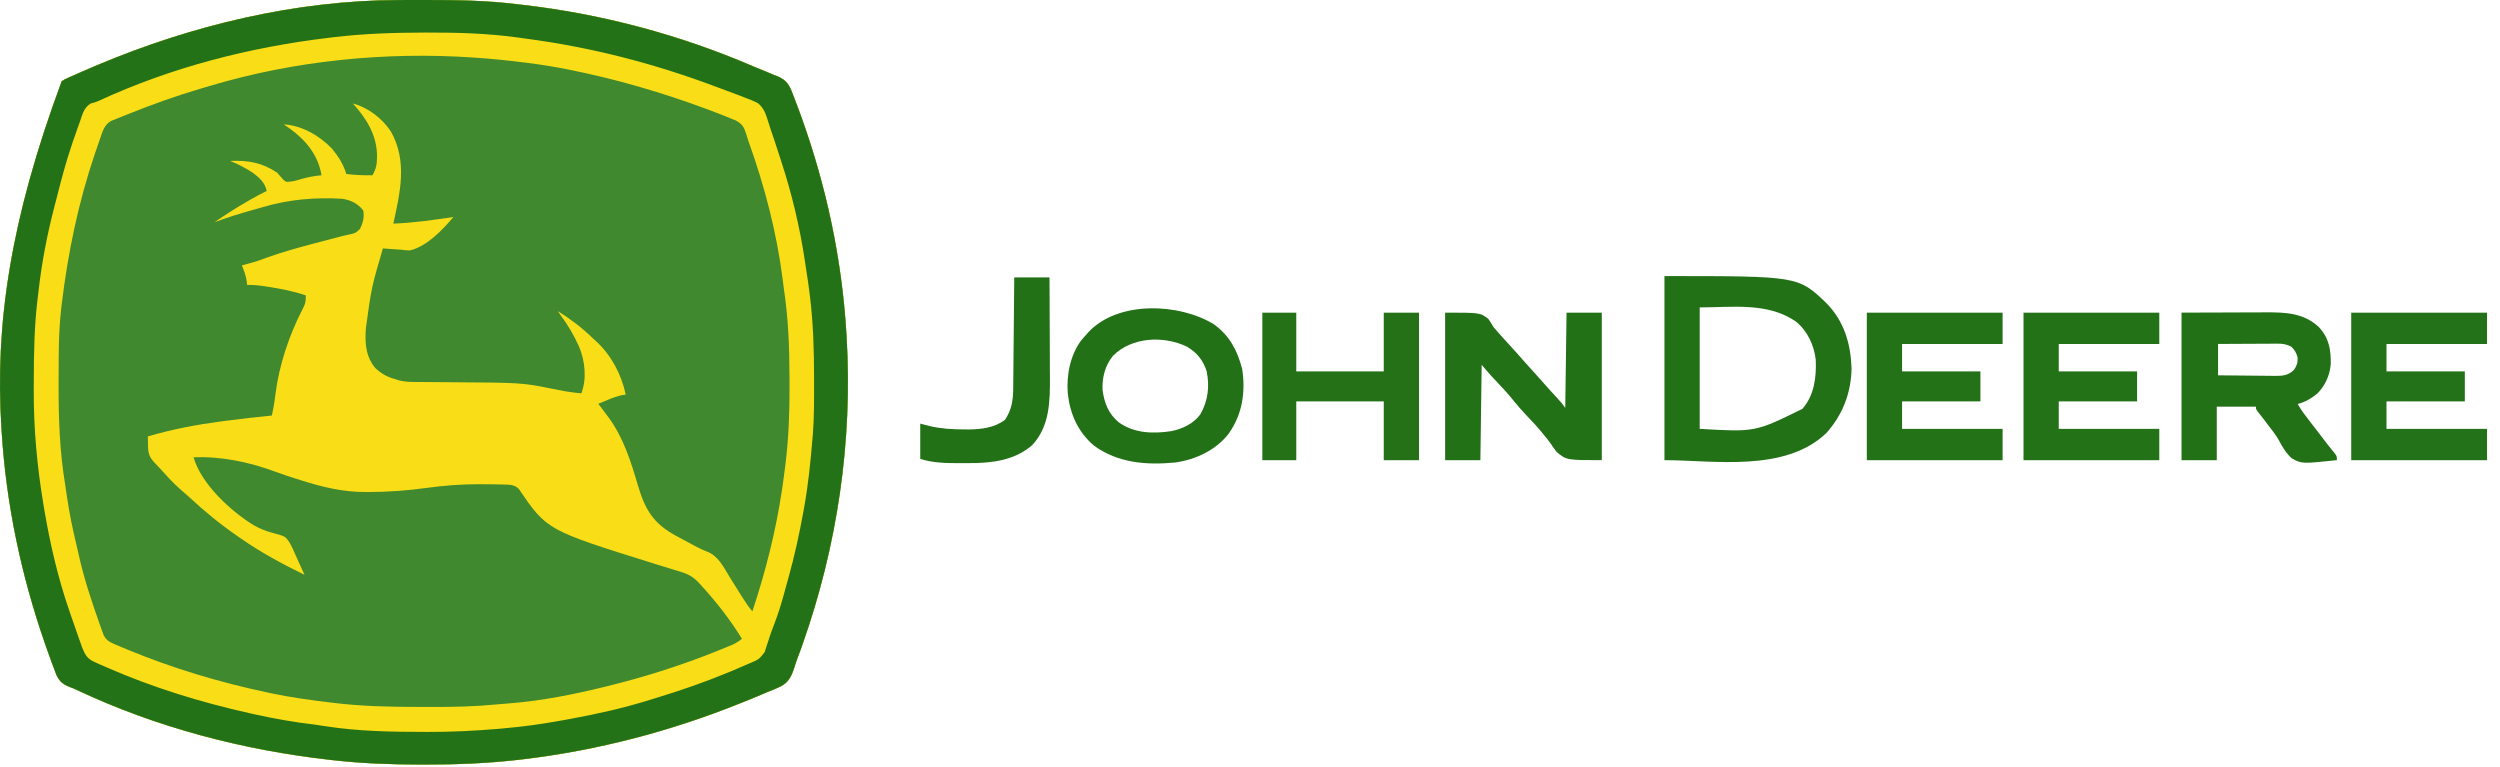 <svg width="163" height="50" viewBox="0 0 163 50" fill="none" xmlns="http://www.w3.org/2000/svg">
<path d="M108.522 18C117.239 18 117.239 18 119.076 19.759C120.238 20.94 120.67 22.407 120.722 24.034C120.688 25.627 120.14 27.057 119.071 28.242C116.357 30.824 111.717 30.003 108.522 30.003C108.522 26.042 108.522 22.081 108.522 18ZM110.821 20.043C110.821 22.656 110.821 25.268 110.821 27.96C114.435 28.174 114.435 28.174 117.516 26.657C118.298 25.763 118.437 24.584 118.385 23.436C118.267 22.477 117.832 21.551 117.067 20.946C115.225 19.698 112.95 20.043 110.821 20.043Z" fill="#237117"/>
<path d="M142.235 20.383C143.341 20.38 144.447 20.376 145.587 20.373C145.934 20.371 146.282 20.37 146.64 20.368C147.069 20.367 147.069 20.367 147.27 20.367C147.409 20.367 147.548 20.366 147.687 20.365C148.989 20.358 150.191 20.392 151.191 21.327C151.852 22.036 151.982 22.797 151.966 23.743C151.901 24.475 151.607 25.138 151.088 25.661C150.696 25.977 150.303 26.216 149.811 26.342C150.033 26.739 150.305 27.09 150.582 27.449C150.631 27.512 150.68 27.576 150.731 27.641C150.83 27.771 150.93 27.9 151.03 28.029C151.161 28.2 151.292 28.37 151.423 28.541C151.812 29.052 151.812 29.052 152.218 29.549C152.365 29.747 152.365 29.747 152.365 30.003C150.072 30.244 150.072 30.244 149.411 29.874C149.041 29.537 148.803 29.122 148.569 28.683C148.374 28.337 148.129 28.033 147.885 27.72C147.804 27.612 147.723 27.503 147.642 27.394C147.508 27.214 147.372 27.041 147.229 26.868C147.087 26.683 147.087 26.683 147.087 26.513C146.244 26.513 145.401 26.513 144.533 26.513C144.533 27.664 144.533 28.816 144.533 30.003C143.775 30.003 143.016 30.003 142.235 30.003C142.235 26.828 142.235 23.654 142.235 20.383ZM144.618 22.426C144.618 23.101 144.618 23.775 144.618 24.47C145.239 24.477 145.86 24.484 146.481 24.488C146.693 24.49 146.904 24.492 147.115 24.495C147.419 24.499 147.723 24.501 148.027 24.503C148.121 24.505 148.215 24.506 148.312 24.508C148.839 24.508 149.159 24.489 149.556 24.129C149.759 23.834 149.812 23.674 149.806 23.315C149.717 22.991 149.625 22.83 149.385 22.597C149.085 22.451 148.846 22.405 148.513 22.407C148.383 22.407 148.383 22.407 148.25 22.407C148.157 22.408 148.064 22.409 147.968 22.41C147.873 22.41 147.777 22.41 147.678 22.41C147.373 22.412 147.068 22.414 146.762 22.416C146.555 22.417 146.348 22.417 146.141 22.418C145.633 22.42 145.126 22.423 144.618 22.426Z" fill="#237117"/>
<path d="M94.222 20.384C96.521 20.384 96.521 20.384 97.053 20.809C97.165 20.976 97.272 21.146 97.372 21.32C97.467 21.434 97.564 21.546 97.665 21.655C97.711 21.709 97.758 21.762 97.805 21.817C98.013 22.052 98.224 22.282 98.436 22.512C98.745 22.847 99.048 23.185 99.346 23.529C99.537 23.745 99.731 23.959 99.926 24.172C100.168 24.438 100.409 24.704 100.644 24.975C100.944 25.321 101.254 25.657 101.566 25.992C101.747 26.187 101.906 26.376 102.054 26.598C102.082 24.547 102.11 22.497 102.139 20.384C102.898 20.384 103.656 20.384 104.438 20.384C104.438 23.558 104.438 26.733 104.438 30.003C102.139 30.003 102.139 30.003 101.49 29.466C101.244 29.134 101.244 29.134 101.135 28.967C100.991 28.748 100.824 28.55 100.655 28.349C100.595 28.274 100.536 28.2 100.474 28.123C100.169 27.758 99.84 27.416 99.513 27.07C99.227 26.766 98.953 26.457 98.692 26.13C98.332 25.679 97.943 25.261 97.546 24.843C97.498 24.793 97.45 24.742 97.4 24.689C97.358 24.645 97.316 24.601 97.272 24.555C97.044 24.305 96.826 24.046 96.606 23.789C96.578 25.84 96.55 27.89 96.521 30.003C95.762 30.003 95.004 30.003 94.222 30.003C94.222 26.829 94.222 23.654 94.222 20.384Z" fill="#237117"/>
<path d="M79.154 21.15C80.181 21.895 80.677 22.859 80.992 24.064C81.221 25.582 80.997 27.039 80.091 28.301C79.262 29.355 77.934 29.978 76.615 30.156C74.748 30.334 72.892 30.192 71.336 29.061C70.291 28.181 69.766 27 69.62 25.662C69.522 24.47 69.777 23.147 70.503 22.182C70.604 22.063 70.707 21.946 70.812 21.831C70.882 21.751 70.882 21.751 70.953 21.67C72.884 19.584 76.898 19.755 79.154 21.15ZM72.573 23.193C72.055 23.815 71.849 24.619 71.887 25.422C72.002 26.286 72.266 26.963 72.94 27.534C73.96 28.259 75.188 28.292 76.389 28.107C77.1 27.959 77.834 27.616 78.264 27.009C78.77 26.128 78.876 25.179 78.67 24.188C78.433 23.474 78.034 22.98 77.384 22.602C75.867 21.872 73.796 21.968 72.573 23.193Z" fill="#237117"/>
<path d="M153.3 20.384C156.222 20.384 159.143 20.384 162.154 20.384C162.154 21.058 162.154 21.732 162.154 22.427C159.991 22.427 157.827 22.427 155.599 22.427C155.599 23.017 155.599 23.607 155.599 24.215C157.284 24.215 158.97 24.215 160.706 24.215C160.706 24.861 160.706 25.507 160.706 26.172C159.021 26.172 157.335 26.172 155.599 26.172C155.599 26.762 155.599 27.352 155.599 27.96C157.762 27.96 159.925 27.96 162.154 27.96C162.154 28.634 162.154 29.309 162.154 30.003C159.232 30.003 156.31 30.003 153.3 30.003C153.3 26.829 153.3 23.654 153.3 20.384Z" fill="#237118"/>
<path d="M131.933 20.384C134.854 20.384 137.776 20.384 140.786 20.384C140.786 21.058 140.786 21.732 140.786 22.427C138.623 22.427 136.46 22.427 134.231 22.427C134.231 23.017 134.231 23.607 134.231 24.215C135.917 24.215 137.602 24.215 139.339 24.215C139.339 24.861 139.339 25.507 139.339 26.172C137.653 26.172 135.968 26.172 134.231 26.172C134.231 26.762 134.231 27.352 134.231 27.96C136.394 27.96 138.558 27.96 140.786 27.96C140.786 28.634 140.786 29.309 140.786 30.003C137.865 30.003 134.943 30.003 131.933 30.003C131.933 26.829 131.933 23.654 131.933 20.384Z" fill="#237217"/>
<path d="M121.717 20.384C124.638 20.384 127.56 20.384 130.57 20.384C130.57 21.058 130.57 21.732 130.57 22.427C128.407 22.427 126.244 22.427 124.015 22.427C124.015 23.017 124.015 23.607 124.015 24.215C125.701 24.215 127.386 24.215 129.123 24.215C129.123 24.861 129.123 25.507 129.123 26.172C127.437 26.172 125.752 26.172 124.015 26.172C124.015 26.762 124.015 27.352 124.015 27.96C126.178 27.96 128.341 27.96 130.57 27.96C130.57 28.634 130.57 29.309 130.57 30.003C127.648 30.003 124.727 30.003 121.717 30.003C121.717 26.829 121.717 23.654 121.717 20.384Z" fill="#237218"/>
<path d="M82.304 20.384C83.035 20.384 83.765 20.384 84.517 20.384C84.517 21.648 84.517 22.912 84.517 24.215C86.4 24.215 88.282 24.215 90.221 24.215C90.221 22.95 90.221 21.686 90.221 20.384C90.98 20.384 91.738 20.384 92.52 20.384C92.52 23.558 92.52 26.733 92.52 30.003C91.761 30.003 91.003 30.003 90.221 30.003C90.221 28.739 90.221 27.475 90.221 26.172C88.339 26.172 86.457 26.172 84.517 26.172C84.517 27.437 84.517 28.701 84.517 30.003C83.787 30.003 83.057 30.003 82.304 30.003C82.304 26.829 82.304 23.654 82.304 20.384Z" fill="#247118"/>
<path d="M66.129 18.085C66.888 18.085 67.646 18.085 68.428 18.085C68.433 19.129 68.438 20.172 68.441 21.216C68.442 21.7 68.444 22.185 68.447 22.67C68.45 23.138 68.451 23.607 68.452 24.076C68.452 24.253 68.453 24.431 68.455 24.609C68.466 26.167 68.436 27.809 67.299 29.023C66.134 30.037 64.616 30.204 63.134 30.196C62.954 30.195 62.774 30.196 62.593 30.197C61.737 30.198 60.819 30.191 60 29.918C60 29.16 60 28.401 60 27.62C60.218 27.676 60.435 27.732 60.66 27.79C61.389 27.956 62.105 27.995 62.852 27.997C62.951 27.998 63.051 27.999 63.153 28C63.982 27.992 64.862 27.888 65.533 27.364C65.97 26.694 66.056 26.086 66.062 25.305C66.062 25.226 66.063 25.148 66.064 25.068C66.067 24.81 66.069 24.553 66.071 24.295C66.073 24.117 66.075 23.938 66.076 23.759C66.081 23.289 66.085 22.819 66.089 22.349C66.094 21.869 66.098 21.389 66.103 20.909C66.112 19.968 66.121 19.027 66.129 18.085Z" fill="#237117"/>
<path d="M25.962 0.004C26.088 0.004 26.213 0.003 26.339 0.002C26.737 0.001 27.135 0 27.534 0C27.635 0 27.635 0 27.739 0C29.748 -0.001 31.736 0.028 33.732 0.277C33.839 0.289 33.947 0.302 34.057 0.314C39.234 0.908 44.322 2.264 49.106 4.325C49.387 4.444 49.669 4.559 49.952 4.672C50.121 4.743 50.291 4.814 50.46 4.885C50.574 4.929 50.574 4.929 50.691 4.974C51.183 5.187 51.39 5.411 51.6 5.903C51.631 5.985 51.662 6.067 51.694 6.151C51.747 6.284 51.747 6.284 51.801 6.419C51.919 6.72 52.031 7.023 52.141 7.327C52.161 7.382 52.181 7.437 52.202 7.494C53.861 12.067 54.893 16.87 55.184 21.729C55.189 21.807 55.194 21.884 55.199 21.965C55.603 28.786 54.59 35.618 52.311 42.053C52.274 42.158 52.237 42.263 52.199 42.371C52.126 42.571 52.052 42.771 51.975 42.97C51.9 43.172 51.832 43.377 51.771 43.583C51.589 44.126 51.412 44.477 50.908 44.751C50.608 44.895 50.301 45.018 49.992 45.139C49.869 45.191 49.746 45.244 49.624 45.297C49.245 45.46 48.863 45.614 48.48 45.767C48.412 45.795 48.344 45.822 48.273 45.85C43.714 47.68 39.005 48.915 34.126 49.502C34.02 49.515 33.914 49.528 33.805 49.541C31.774 49.771 29.742 49.854 27.699 49.848C27.585 49.848 27.471 49.848 27.358 49.848C25.472 49.844 23.603 49.779 21.729 49.566C21.664 49.559 21.6 49.552 21.533 49.544C15.842 48.902 10.2 47.431 5.01 44.985C4.789 44.881 4.789 44.881 4.558 44.798C4.114 44.618 3.892 44.452 3.682 44.016C3.61 43.833 3.54 43.649 3.474 43.464C3.436 43.363 3.398 43.262 3.358 43.158C3.234 42.827 3.117 42.494 3.001 42.16C2.981 42.103 2.961 42.047 2.941 41.988C1.378 37.503 0.399 32.858 0.106 28.114C0.102 28.04 0.097 27.966 0.092 27.89C-0.331 21.167 0.659 14.361 4.022 5.3C4.198 5.181 4.198 5.181 4.404 5.089C4.483 5.053 4.561 5.018 4.641 4.981C4.727 4.944 4.812 4.907 4.9 4.869C4.991 4.828 5.081 4.788 5.174 4.747C5.47 4.617 5.768 4.489 6.065 4.363C6.163 4.321 6.261 4.28 6.362 4.237C12.504 1.65 19.278 0.024 25.962 0.004Z" fill="#40892E"/>
<path d="M25.962 0.004C26.088 0.004 26.213 0.003 26.339 0.002C26.737 0.001 27.135 0 27.534 0C27.635 0 27.635 0 27.739 0C29.748 -0.001 31.736 0.028 33.732 0.277C33.839 0.289 33.947 0.302 34.057 0.314C39.234 0.908 44.322 2.264 49.106 4.325C49.387 4.444 49.669 4.559 49.952 4.672C50.121 4.743 50.291 4.814 50.46 4.885C50.574 4.929 50.574 4.929 50.691 4.974C51.183 5.187 51.39 5.411 51.6 5.903C51.631 5.985 51.662 6.067 51.694 6.151C51.747 6.284 51.747 6.284 51.801 6.419C51.919 6.72 52.031 7.023 52.141 7.327C52.161 7.382 52.181 7.437 52.202 7.494C53.861 12.067 54.893 16.87 55.184 21.729C55.189 21.807 55.194 21.884 55.199 21.965C55.603 28.786 54.59 35.618 52.311 42.053C52.274 42.158 52.237 42.263 52.199 42.371C52.126 42.571 52.052 42.771 51.975 42.97C51.9 43.172 51.832 43.377 51.771 43.583C51.589 44.126 51.412 44.477 50.908 44.751C50.608 44.895 50.301 45.018 49.992 45.139C49.869 45.191 49.746 45.244 49.624 45.297C49.245 45.46 48.863 45.614 48.48 45.767C48.412 45.795 48.344 45.822 48.273 45.85C43.714 47.68 39.005 48.915 34.126 49.502C34.02 49.515 33.914 49.528 33.805 49.541C31.774 49.771 29.742 49.854 27.699 49.848C27.585 49.848 27.471 49.848 27.358 49.848C25.472 49.844 23.603 49.779 21.729 49.566C21.664 49.559 21.6 49.552 21.533 49.544C15.842 48.902 10.2 47.431 5.01 44.985C4.789 44.881 4.789 44.881 4.558 44.798C4.114 44.618 3.892 44.452 3.682 44.016C3.61 43.833 3.54 43.649 3.474 43.464C3.436 43.363 3.398 43.262 3.358 43.158C3.234 42.827 3.117 42.494 3.001 42.16C2.981 42.103 2.961 42.047 2.941 41.988C1.378 37.503 0.399 32.858 0.106 28.114C0.102 28.04 0.097 27.966 0.092 27.89C-0.331 21.167 0.659 14.361 4.022 5.3C4.198 5.181 4.198 5.181 4.404 5.089C4.483 5.053 4.561 5.018 4.641 4.981C4.727 4.944 4.812 4.907 4.9 4.869C4.991 4.828 5.081 4.788 5.174 4.747C5.47 4.617 5.768 4.489 6.065 4.363C6.163 4.321 6.261 4.28 6.362 4.237C12.504 1.65 19.278 0.024 25.962 0.004ZM13.748 5.583C13.534 5.647 13.319 5.709 13.104 5.772C11.468 6.253 9.868 6.83 8.286 7.467C8.176 7.511 8.065 7.555 7.954 7.599C7.8 7.66 7.646 7.723 7.492 7.786C7.403 7.821 7.315 7.857 7.224 7.894C6.791 8.147 6.685 8.586 6.525 9.041C6.505 9.098 6.484 9.156 6.464 9.215C6.398 9.405 6.332 9.595 6.268 9.785C6.245 9.851 6.223 9.916 6.199 9.984C5.102 13.208 4.424 16.507 4.018 19.885C4.011 19.942 4.004 19.999 3.997 20.057C3.875 21.103 3.836 22.15 3.829 23.202C3.828 23.266 3.828 23.33 3.827 23.397C3.823 23.884 3.821 24.371 3.82 24.858C3.82 24.929 3.82 25 3.82 25.074C3.815 27.277 3.888 29.429 4.251 31.607C4.293 31.869 4.33 32.132 4.367 32.395C4.521 33.459 4.738 34.505 4.99 35.55C5.043 35.772 5.093 35.993 5.142 36.215C5.487 37.76 5.987 39.254 6.518 40.745C6.545 40.824 6.573 40.903 6.602 40.984C6.628 41.057 6.654 41.129 6.682 41.204C6.704 41.268 6.727 41.331 6.751 41.397C6.919 41.746 7.158 41.868 7.506 42.016C7.592 42.053 7.678 42.09 7.766 42.127C7.86 42.166 7.954 42.205 8.05 42.245C8.148 42.286 8.247 42.327 8.348 42.369C11.284 43.58 14.283 44.477 17.387 45.139C17.479 45.159 17.57 45.179 17.663 45.199C18.937 45.468 20.219 45.643 21.511 45.799C21.585 45.808 21.66 45.817 21.736 45.827C23.604 46.053 25.46 46.092 27.34 46.092C27.582 46.092 27.824 46.092 28.066 46.093C29.518 46.1 30.955 46.068 32.401 45.927C32.701 45.898 33.001 45.875 33.301 45.851C35.339 45.688 37.368 45.284 39.35 44.799C39.404 44.786 39.458 44.773 39.514 44.759C42.014 44.148 44.455 43.377 46.842 42.41C46.929 42.374 46.929 42.374 47.019 42.338C47.184 42.272 47.348 42.204 47.512 42.136C47.605 42.097 47.698 42.059 47.793 42.019C48.013 41.915 48.187 41.803 48.374 41.649C47.617 40.412 46.726 39.275 45.751 38.202C45.712 38.158 45.673 38.116 45.633 38.071C45.245 37.649 44.941 37.451 44.389 37.284C44.331 37.266 44.273 37.249 44.214 37.231C44.09 37.192 43.965 37.154 43.84 37.117C43.503 37.015 43.168 36.91 42.832 36.806C42.762 36.784 42.693 36.763 42.621 36.74C35.658 34.566 35.658 34.566 33.826 31.878C33.527 31.563 33.137 31.608 32.72 31.588C32.598 31.585 32.477 31.583 32.355 31.581C32.288 31.58 32.221 31.579 32.152 31.578C31.932 31.575 31.712 31.573 31.492 31.572C31.377 31.571 31.377 31.571 31.26 31.571C30.082 31.567 28.939 31.657 27.773 31.817C26.551 31.983 25.351 32.075 24.118 32.078C24.047 32.078 23.977 32.079 23.904 32.08C22.401 32.091 21.026 31.764 19.601 31.306C19.447 31.258 19.447 31.258 19.29 31.209C18.831 31.064 18.376 30.913 17.925 30.745C16.237 30.122 14.421 29.744 12.62 29.816C13.124 31.568 15.041 33.317 16.536 34.243C16.936 34.462 17.329 34.633 17.771 34.743C18.607 34.97 18.607 34.97 18.873 35.366C19.028 35.635 19.154 35.914 19.274 36.2C19.345 36.37 19.421 36.535 19.5 36.701C19.622 36.959 19.74 37.217 19.856 37.478C18.407 36.771 17.008 36.017 15.685 35.094C15.636 35.061 15.587 35.027 15.536 34.992C14.401 34.211 13.336 33.346 12.33 32.404C12.15 32.238 11.968 32.08 11.78 31.923C11.274 31.486 10.826 30.98 10.379 30.484C10.285 30.38 10.188 30.278 10.089 30.178C9.733 29.805 9.661 29.572 9.651 29.055C9.65 28.997 9.648 28.939 9.646 28.879C9.642 28.738 9.641 28.596 9.641 28.454C11.245 27.982 12.841 27.683 14.498 27.465C14.566 27.456 14.634 27.447 14.703 27.438C15.71 27.306 16.718 27.195 17.728 27.092C17.83 26.619 17.909 26.153 17.962 25.672C18.207 23.788 18.837 21.901 19.699 20.212C19.927 19.761 19.927 19.761 19.941 19.261C19.122 18.979 18.289 18.821 17.435 18.691C17.363 18.68 17.29 18.669 17.215 18.657C16.844 18.603 16.488 18.567 16.11 18.579C16.097 18.453 16.097 18.453 16.084 18.324C16.033 17.959 15.907 17.643 15.77 17.303C15.827 17.288 15.883 17.274 15.942 17.259C16.357 17.15 16.762 17.032 17.164 16.882C18.593 16.351 20.087 15.975 21.561 15.59C21.696 15.555 21.831 15.519 21.965 15.483C22.234 15.411 22.5 15.344 22.772 15.289C23.178 15.201 23.178 15.201 23.472 14.924C23.665 14.536 23.762 14.159 23.687 13.727C23.332 13.268 22.889 13.053 22.325 12.961C20.574 12.853 18.819 13 17.136 13.505C16.934 13.565 16.731 13.621 16.528 13.677C15.666 13.917 14.819 14.175 13.982 14.493C14.678 14.014 15.384 13.559 16.116 13.137C16.184 13.098 16.251 13.058 16.321 13.018C16.672 12.818 17.024 12.627 17.387 12.45C17.292 11.924 16.901 11.574 16.486 11.264C16.013 10.955 15.528 10.701 15.004 10.492C16.173 10.45 17.079 10.59 18.069 11.258C18.171 11.369 18.27 11.483 18.366 11.599C18.498 11.755 18.498 11.755 18.664 11.854C18.996 11.863 19.286 11.782 19.601 11.684C20.06 11.55 20.488 11.47 20.963 11.429C20.749 10.124 19.961 9.159 18.909 8.391C18.771 8.296 18.634 8.201 18.494 8.109C19.684 8.177 20.847 8.849 21.657 9.706C22.07 10.206 22.392 10.721 22.58 11.344C23.15 11.412 23.709 11.44 24.283 11.429C24.517 11.03 24.585 10.693 24.581 10.237C24.58 10.174 24.58 10.11 24.579 10.045C24.538 8.754 23.854 7.677 23.006 6.747C24.006 7.01 24.957 7.74 25.506 8.609C26.569 10.537 26.092 12.541 25.645 14.579C26.96 14.536 28.259 14.336 29.561 14.153C28.861 14.978 27.829 16.074 26.723 16.326C26.528 16.329 26.349 16.308 26.156 16.281C25.941 16.266 25.727 16.252 25.512 16.238C25.329 16.224 25.146 16.21 24.964 16.196C24.217 18.755 24.217 18.755 23.857 21.389C23.848 21.535 23.848 21.535 23.838 21.685C23.805 22.536 23.898 23.308 24.458 23.983C24.841 24.348 25.222 24.572 25.73 24.709C25.819 24.737 25.909 24.766 26.001 24.795C26.328 24.879 26.602 24.901 26.938 24.903C26.996 24.904 27.054 24.905 27.114 24.905C27.24 24.906 27.365 24.907 27.491 24.907C27.691 24.908 27.892 24.91 28.093 24.912C28.522 24.916 28.951 24.919 29.38 24.922C34.022 24.951 34.022 24.951 36.031 25.352C36.225 25.39 36.421 25.427 36.616 25.465C36.749 25.49 36.749 25.49 36.885 25.516C37.224 25.575 37.561 25.613 37.903 25.645C38.272 24.696 38.143 23.512 37.749 22.588C37.417 21.854 37.027 21.182 36.541 20.537C36.485 20.453 36.429 20.369 36.371 20.282C37.214 20.813 37.957 21.375 38.669 22.07C38.738 22.132 38.806 22.194 38.876 22.257C39.863 23.178 40.519 24.414 40.798 25.73C40.727 25.739 40.657 25.748 40.584 25.756C40.24 25.825 39.939 25.941 39.617 26.076C39.558 26.1 39.499 26.124 39.439 26.149C39.296 26.207 39.153 26.267 39.01 26.326C39.055 26.385 39.055 26.385 39.101 26.445C39.242 26.632 39.381 26.819 39.521 27.007C39.568 27.069 39.615 27.131 39.663 27.194C40.648 28.53 41.131 30.08 41.595 31.655C42.056 33.216 42.587 34.12 44.039 34.914C44.15 34.974 44.261 35.035 44.373 35.094C44.433 35.127 44.493 35.159 44.555 35.192C44.742 35.293 44.93 35.393 45.118 35.493C45.211 35.543 45.211 35.543 45.305 35.594C45.556 35.728 45.797 35.852 46.065 35.95C46.822 36.226 47.159 36.945 47.56 37.6C47.741 37.896 47.926 38.19 48.112 38.483C48.199 38.622 48.287 38.761 48.373 38.901C48.584 39.238 48.798 39.557 49.055 39.861C49.915 37.266 50.574 34.676 50.981 31.971C50.998 31.863 51.014 31.755 51.031 31.643C51.087 31.262 51.136 30.88 51.183 30.497C51.194 30.41 51.205 30.322 51.216 30.231C51.422 28.535 51.484 26.861 51.477 25.154C51.476 24.956 51.476 24.757 51.475 24.558C51.472 22.603 51.393 20.685 51.098 18.75C51.076 18.581 51.054 18.413 51.034 18.244C50.645 15.175 49.865 12.18 48.824 9.272C48.758 9.083 48.695 8.892 48.64 8.699C48.507 8.272 48.377 8.07 47.977 7.857C47.809 7.785 47.64 7.717 47.47 7.651C47.378 7.613 47.286 7.576 47.191 7.537C46.878 7.41 46.562 7.29 46.246 7.172C46.187 7.15 46.128 7.129 46.068 7.106C43.119 6.015 40.137 5.143 37.052 4.533C36.996 4.522 36.939 4.511 36.881 4.499C36.06 4.337 35.238 4.207 34.408 4.102C34.351 4.095 34.295 4.088 34.236 4.081C33.191 3.948 32.145 3.839 31.093 3.767C31.025 3.762 30.956 3.757 30.886 3.752C25.186 3.36 19.228 3.948 13.748 5.583Z" fill="#F9DE17"/>
<path d="M25.962 0.004C26.088 0.004 26.213 0.003 26.339 0.002C26.737 0.001 27.135 0 27.534 0C27.635 0 27.635 0 27.739 0C29.748 -0.001 31.736 0.028 33.732 0.277C33.839 0.289 33.947 0.302 34.057 0.314C39.234 0.908 44.322 2.264 49.106 4.325C49.387 4.444 49.669 4.559 49.952 4.672C50.121 4.743 50.291 4.814 50.46 4.885C50.574 4.929 50.574 4.929 50.691 4.974C51.183 5.187 51.39 5.411 51.6 5.903C51.631 5.985 51.662 6.067 51.694 6.151C51.747 6.284 51.747 6.284 51.801 6.419C51.919 6.72 52.031 7.023 52.141 7.327C52.161 7.382 52.181 7.437 52.202 7.494C53.861 12.067 54.893 16.87 55.184 21.729C55.189 21.807 55.194 21.884 55.199 21.965C55.603 28.786 54.59 35.618 52.311 42.053C52.274 42.158 52.237 42.263 52.199 42.371C52.126 42.571 52.052 42.771 51.975 42.97C51.9 43.172 51.832 43.377 51.771 43.583C51.589 44.126 51.412 44.477 50.908 44.751C50.608 44.895 50.301 45.018 49.992 45.139C49.869 45.191 49.746 45.244 49.624 45.297C49.245 45.46 48.863 45.614 48.48 45.767C48.412 45.795 48.344 45.822 48.273 45.85C43.714 47.68 39.005 48.915 34.126 49.502C34.02 49.515 33.914 49.528 33.805 49.541C31.774 49.771 29.742 49.854 27.699 49.848C27.585 49.848 27.471 49.848 27.358 49.848C25.472 49.844 23.603 49.779 21.729 49.566C21.664 49.559 21.6 49.552 21.533 49.544C15.842 48.902 10.2 47.431 5.01 44.985C4.789 44.881 4.789 44.881 4.558 44.798C4.114 44.618 3.892 44.452 3.682 44.016C3.61 43.833 3.54 43.649 3.474 43.464C3.436 43.363 3.398 43.262 3.358 43.158C3.234 42.827 3.117 42.494 3.001 42.16C2.981 42.103 2.961 42.047 2.941 41.988C1.378 37.503 0.399 32.858 0.106 28.114C0.102 28.04 0.097 27.966 0.092 27.89C-0.331 21.167 0.659 14.361 4.022 5.3C4.198 5.181 4.198 5.181 4.404 5.089C4.483 5.053 4.561 5.018 4.641 4.981C4.727 4.944 4.812 4.907 4.9 4.869C4.991 4.828 5.081 4.788 5.174 4.747C5.47 4.617 5.768 4.489 6.065 4.363C6.163 4.321 6.261 4.28 6.362 4.237C12.504 1.65 19.278 0.024 25.962 0.004ZM21.702 2.432C21.623 2.441 21.543 2.451 21.461 2.461C16.279 3.079 11.174 4.385 6.427 6.58C6.236 6.662 6.236 6.662 5.91 6.75C5.469 7.022 5.378 7.448 5.214 7.923C5.16 8.072 5.16 8.072 5.105 8.224C4.996 8.525 4.892 8.827 4.788 9.13C4.759 9.215 4.73 9.299 4.701 9.386C4.328 10.481 4.026 11.591 3.745 12.712C3.682 12.961 3.617 13.21 3.551 13.458C3.084 15.25 2.731 17.072 2.52 18.913C2.499 19.093 2.478 19.274 2.455 19.454C2.234 21.244 2.207 23.035 2.203 24.836C2.203 25.019 2.202 25.202 2.201 25.385C2.188 27.911 2.414 30.388 2.831 32.881C2.853 33.018 2.853 33.018 2.876 33.158C3.258 35.429 3.778 37.685 4.533 39.861C4.571 39.971 4.608 40.081 4.646 40.19C4.77 40.551 4.896 40.911 5.023 41.271C5.053 41.359 5.053 41.359 5.084 41.448C5.142 41.615 5.201 41.781 5.261 41.947C5.312 42.092 5.312 42.092 5.364 42.24C5.558 42.72 5.702 42.955 6.182 43.171C6.277 43.214 6.372 43.257 6.469 43.301C6.574 43.346 6.679 43.392 6.784 43.437C6.837 43.461 6.891 43.484 6.946 43.508C9.945 44.825 13.088 45.788 16.281 46.502C16.385 46.525 16.49 46.548 16.597 46.572C17.885 46.857 19.167 47.087 20.478 47.238C20.73 47.27 20.98 47.31 21.231 47.351C23.343 47.679 25.48 47.718 27.613 47.72C27.77 47.72 27.77 47.72 27.93 47.721C29.445 47.723 30.946 47.653 32.455 47.523C32.555 47.514 32.555 47.514 32.657 47.506C32.995 47.477 33.331 47.443 33.668 47.406C33.766 47.395 33.863 47.385 33.964 47.374C34.943 47.262 35.912 47.105 36.882 46.927C36.972 46.911 37.063 46.894 37.157 46.877C38.922 46.554 40.654 46.167 42.368 45.633C42.526 45.584 42.684 45.535 42.842 45.487C44.416 45.008 45.965 44.471 47.486 43.841C47.585 43.8 47.685 43.759 47.787 43.717C48.069 43.598 48.349 43.475 48.629 43.352C48.724 43.312 48.819 43.273 48.916 43.232C49.489 42.987 49.489 42.987 49.86 42.513C49.902 42.391 49.941 42.268 49.975 42.144C50.021 42.007 50.067 41.87 50.112 41.733C50.134 41.663 50.156 41.593 50.178 41.521C50.268 41.243 50.373 40.973 50.478 40.702C50.771 39.938 51.003 39.167 51.21 38.377C51.274 38.137 51.341 37.899 51.409 37.66C51.805 36.251 52.112 34.832 52.375 33.392C52.392 33.3 52.409 33.209 52.426 33.114C52.694 31.626 52.847 30.13 52.971 28.625C52.979 28.533 52.987 28.442 52.996 28.348C53.088 27.201 53.077 26.05 53.077 24.9C53.077 24.844 53.078 24.787 53.078 24.729C53.079 22.894 53.028 21.082 52.801 19.261C52.785 19.131 52.785 19.131 52.769 18.999C52.714 18.559 52.651 18.121 52.579 17.683C52.544 17.464 52.512 17.244 52.48 17.025C52.152 14.822 51.624 12.608 50.928 10.492C50.884 10.358 50.884 10.358 50.84 10.221C50.742 9.919 50.644 9.618 50.545 9.316C50.514 9.224 50.484 9.132 50.453 9.036C50.392 8.852 50.328 8.668 50.263 8.485C50.191 8.277 50.125 8.071 50.063 7.859C49.924 7.414 49.794 7.033 49.42 6.73C49.13 6.579 48.842 6.463 48.534 6.353C48.421 6.309 48.309 6.265 48.196 6.22C47.895 6.102 47.592 5.99 47.287 5.88C47.095 5.81 46.903 5.738 46.712 5.666C42.654 4.139 38.581 3.087 34.283 2.518C34.081 2.491 33.878 2.463 33.676 2.435C31.748 2.171 29.828 2.12 27.885 2.123C27.827 2.123 27.769 2.123 27.71 2.123C25.693 2.127 23.705 2.189 21.702 2.432Z" fill="#247217"/>
</svg>
